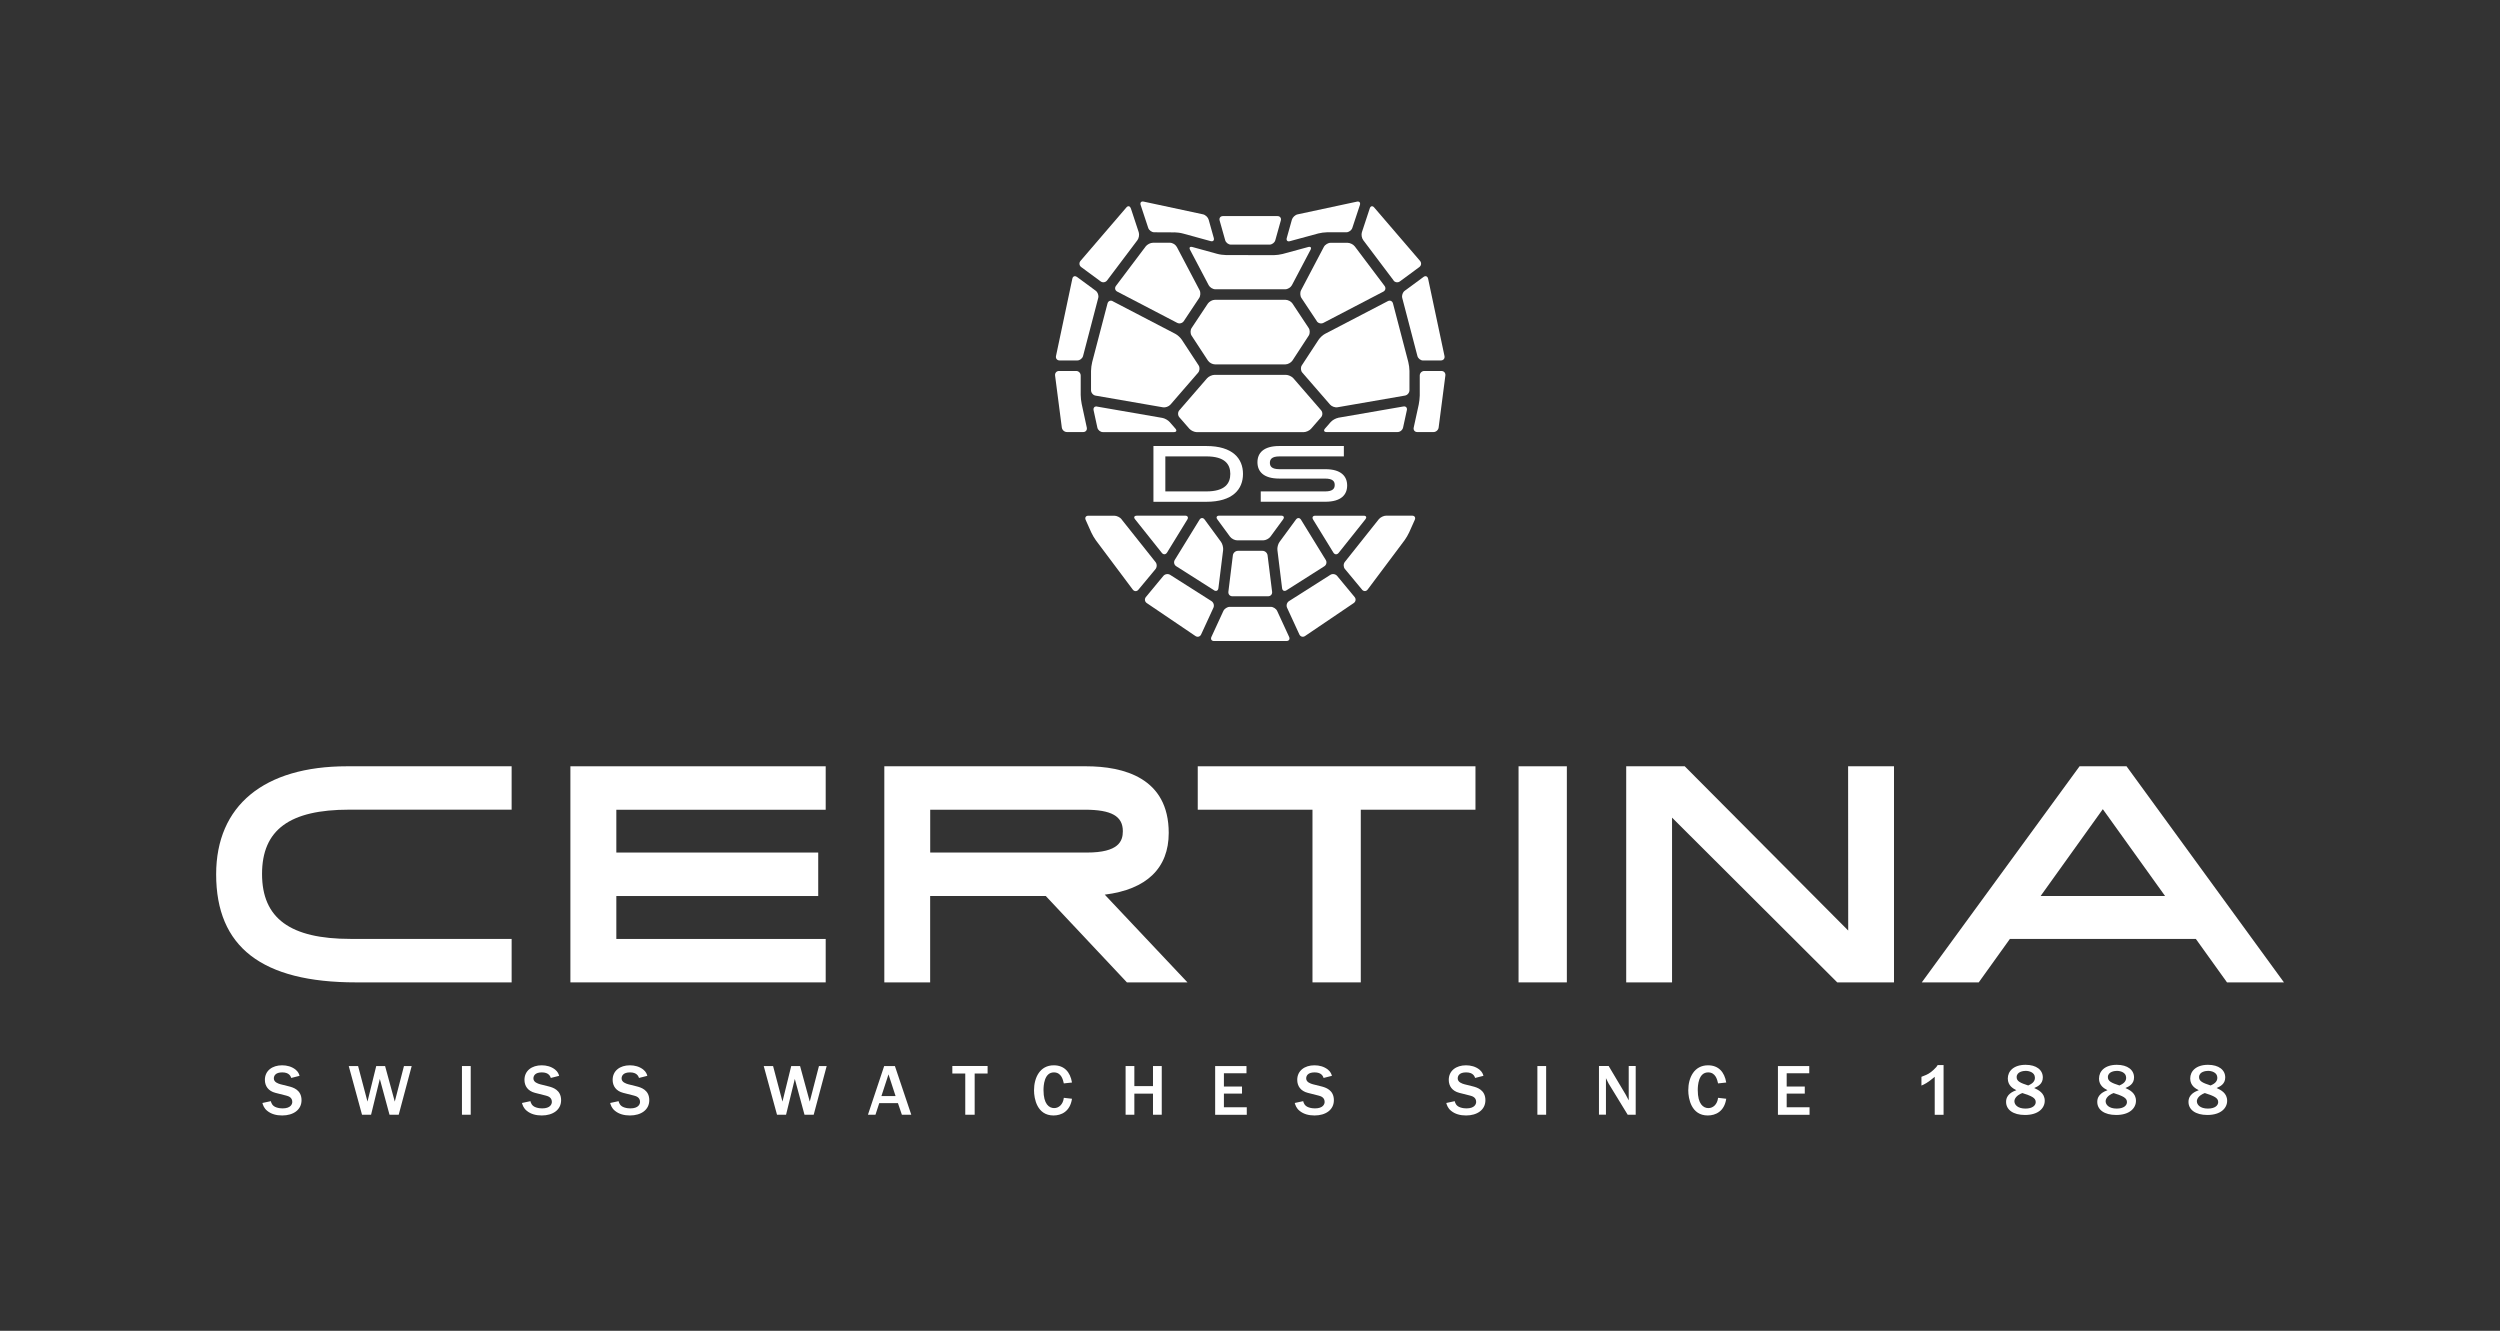 <?xml version="1.0" encoding="UTF-8"?>
<svg xmlns="http://www.w3.org/2000/svg" version="1.1" viewBox="0 0 508.33 270.6">
  <rect x="0" y="0" width="508.33" height="270.6" fill="#333333" stroke="none"/>
  <!-- Generator: Adobe Illustrator 29.8.0, SVG Export Plug-In . SVG Version: 2.1.1 Build 160)  -->
  <defs>
    <style>
      .st0 {
        fill: #fff;
      }
    </style>
  </defs>
  <g id="Sign">
    <g>
      <path class="st0" d="M234.53,90.69h10.76c5.35,0,7.45,2.54,7.45,5.67s-2.09,5.67-7.45,5.67h-10.76v-11.34ZM236.95,92.8v7.12h8.33c3.78,0,4.88-1.6,4.88-3.56s-1.1-3.56-4.88-3.56h-8.33Z"/>
      <path class="st0" d="M256.35,99.92h13.08c1.62,0,1.96-.62,1.96-1.31s-.34-1.3-1.96-1.3h-9.31c-3.21,0-4.44-1.44-4.44-3.32s1.24-3.3,4.44-3.3h13.13v2.11h-13.08c-1.62,0-1.96.62-1.96,1.31s.34,1.29,1.96,1.29h9.31c3.21,0,4.44,1.44,4.44,3.32s-1.23,3.3-4.44,3.3h-13.13v-2.1Z"/>
      <g>
        <path class="st0" d="M276.95,119.9c.33.39.84.38,1.14-.03l7.51-10.03c.3-.41.72-1.12.93-1.59l1.14-2.55c.21-.47-.03-.85-.54-.85h-5.28c-.5,0-1.17.33-1.49.72l-6.91,8.69c-.32.4-.31,1.04.01,1.43l3.48,4.19Z"/>
        <path class="st0" d="M262.09,122.23c-.43.27-.6.87-.39,1.34l2.5,5.43c.21.46.73.61,1.15.33l9.91-6.71c.42-.29.5-.84.17-1.23l-3.55-4.29c-.33-.39-.94-.49-1.37-.22l-8.42,5.35Z"/>
        <path class="st0" d="M277.63,105.58c.32-.4.16-.72-.34-.72h-9.86c-.5,0-.7.35-.43.79l4.12,6.71c.27.44.74.46,1.06.07l5.45-6.84Z"/>
        <path class="st0" d="M260.69,119.6c.06.51.46.7.89.43l7.7-4.89c.43-.27.56-.85.29-1.28l-5.03-8.18c-.27-.44-.73-.45-1.03-.04l-3.34,4.55c-.3.41-.5,1.16-.43,1.67l.95,7.75Z"/>
        <path class="st0" d="M228.06,105.58c-.32-.4-.99-.72-1.49-.72h-5.28c-.5,0-.75.38-.54.85l1.14,2.55c.21.47.63,1.18.93,1.59l7.51,10.03c.31.41.82.42,1.14.03l3.48-4.19c.32-.39.33-1.04.01-1.43l-6.91-8.69Z"/>
        <path class="st0" d="M237.92,116.88c-.43-.27-1.04-.17-1.37.22l-3.55,4.29c-.32.39-.25.94.17,1.23l9.91,6.71c.42.28.94.14,1.15-.33l2.5-5.43c.21-.46.04-1.06-.39-1.34l-8.42-5.35Z"/>
        <path class="st0" d="M231.13,104.86c-.5,0-.66.33-.34.72l5.45,6.84c.32.4.79.37,1.06-.07l4.12-6.71c.27-.43.07-.79-.43-.79h-9.86Z"/>
        <path class="st0" d="M246.85,120.03c.43.27.83.08.89-.43l.96-7.75c.06-.51-.13-1.26-.43-1.67l-3.34-4.55c-.3-.41-.77-.39-1.03.04l-5.03,8.18c-.27.43-.14,1.01.29,1.28l7.7,4.89Z"/>
        <path class="st0" d="M256.86,109.87c.5,0,1.16-.34,1.46-.75l2.58-3.52c.3-.41.13-.75-.37-.75h-12.64c-.5,0-.67.34-.37.75l2.58,3.52c.3.41.96.75,1.46.75h5.3Z"/>
        <path class="st0" d="M251.71,112c-.5,0-.97.41-1.03.92l-.91,7.4c-.06.51.3.92.8.92h7.29c.5,0,.87-.42.8-.92l-.92-7.4c-.06-.51-.53-.92-1.03-.92h-5.01Z"/>
        <path class="st0" d="M250.05,123.39c-.5,0-1.09.38-1.3.84l-2.43,5.27c-.21.46.02.84.53.84h14.74c.5,0,.74-.38.53-.84l-2.43-5.27c-.21-.46-.8-.84-1.3-.84h-8.34Z"/>
      </g>
      <g>
        <path class="st0" d="M268.04,47.47c.49-.13,1.3-.24,1.8-.24h3.92c.5,0,1.05-.4,1.21-.88l1.54-4.66c.16-.49-.11-.8-.6-.69l-12.08,2.59c-.49.11-1.01.6-1.15,1.09l-1.04,3.71c-.14.49.14.79.63.65l5.78-1.57Z"/>
        <path class="st0" d="M283.34,57.03c.31.41.89.49,1.3.19l3.96-2.92c.41-.3.47-.86.14-1.25l-9.33-10.87c-.33-.39-.73-.3-.89.18l-1.6,4.85c-.16.49-.04,1.21.27,1.62l6.17,8.19Z"/>
        <path class="st0" d="M292.99,73.29c.5,0,.83-.41.72-.91l-3.33-15.71c-.11-.5-.53-.66-.93-.36l-3.83,2.82c-.41.3-.63.95-.5,1.45l3.09,11.82c.13.49.65.9,1.15.9h3.63Z"/>
        <path class="st0" d="M289.6,75.43c-.5,0-.92.42-.92.93v4.07c-.01.51-.1,1.34-.21,1.84l-1.02,4.67c-.11.5.22.91.72.91h3.32c.5,0,.97-.42,1.03-.92l1.37-10.58c.07-.51-.29-.92-.8-.92h-3.5Z"/>
        <path class="st0" d="M272.09,84.96c-.5.09-1.17.47-1.51.85l-1.17,1.34c-.33.38-.19.7.31.7h14.46c.5,0,1-.41,1.11-.91l.77-3.54c.11-.5-.21-.84-.71-.75l-13.28,2.3Z"/>
        <path class="st0" d="M269.44,67.87c-.45.23-1.04.77-1.32,1.2l-3.42,5.22c-.28.43-.23,1.09.1,1.47l5.65,6.51c.33.38,1.01.63,1.51.54l13.73-2.38c.5-.09.9-.58.9-1.09v-3.91c0-.51-.11-1.33-.24-1.83l-3.11-11.9c-.13-.49-.6-.71-1.05-.47l-12.75,6.64Z"/>
        <path class="st0" d="M267.74,65.31c.28.42.88.58,1.33.35l12.2-6.36c.45-.23.56-.76.26-1.16l-6.05-8.03c-.31-.41-.97-.74-1.47-.74h-3.47c-.5,0-1.11.37-1.35.82l-4.64,8.82c-.24.45-.2,1.17.08,1.59l3.13,4.71Z"/>
        <path class="st0" d="M238.76,47.24c.5,0,1.31.11,1.8.25l5.61,1.54c.49.13.77-.16.63-.65l-1.04-3.71c-.14-.49-.65-.98-1.15-1.09l-12.08-2.59c-.49-.11-.76.21-.6.69l1.54,4.66c.16.49.7.88,1.21.89l4.09.02Z"/>
        <path class="st0" d="M229.92,42.36c-.16-.49-.56-.57-.89-.18l-9.33,10.87c-.33.39-.27.95.14,1.25l3.96,2.92c.41.3.99.21,1.3-.19l6.17-8.19c.31-.41.43-1.13.27-1.62l-1.6-4.85Z"/>
        <path class="st0" d="M218.97,56.31c-.41-.3-.83-.14-.93.36l-3.32,15.71c-.11.5.22.91.72.91h3.63c.5,0,1.02-.41,1.15-.9l3.09-11.82c.13-.49-.1-1.15-.51-1.45l-3.83-2.82Z"/>
        <path class="st0" d="M219.74,76.36c0-.51-.41-.93-.92-.93h-3.49c-.5,0-.86.42-.8.92l1.37,10.58c.07.51.53.92,1.04.92h3.32c.5,0,.83-.41.72-.91l-1.04-4.81c-.11-.5-.2-1.33-.2-1.84v-3.93Z"/>
        <path class="st0" d="M223.07,82.66c-.5-.09-.81.25-.71.75l.77,3.54c.11.5.61.91,1.11.91h14.46c.5,0,.64-.31.31-.7l-1.17-1.34c-.33-.38-1.01-.77-1.51-.85l-13.27-2.3Z"/>
        <path class="st0" d="M226.24,61.23c-.45-.23-.92-.02-1.05.48l-3.11,11.9c-.13.49-.24,1.32-.24,1.83v3.91c0,.51.41,1,.9,1.09l13.73,2.38c.5.09,1.17-.16,1.51-.54l5.64-6.51c.33-.38.38-1.05.1-1.47l-3.42-5.22c-.28-.43-.87-.97-1.32-1.2l-12.75-6.64Z"/>
        <path class="st0" d="M239.26,50.18c-.24-.45-.85-.82-1.35-.82h-3.48c-.5,0-1.17.33-1.47.74l-6.05,8.03c-.31.41-.19.93.26,1.16l12.2,6.36c.45.23,1.04.08,1.33-.35l3.13-4.71c.28-.42.32-1.14.08-1.59l-4.64-8.82Z"/>
        <path class="st0" d="M258.14,49.74c.5,0,1.03-.4,1.17-.89l1.12-4.01c.14-.49-.16-.9-.66-.9h-11.12c-.5,0-.8.4-.66.9l1.13,4.01c.14.49.66.89,1.17.89h7.86Z"/>
        <path class="st0" d="M261.33,58.82c.5,0,1.11-.37,1.35-.82l3.79-7.2c.24-.45.03-.71-.45-.58l-5.22,1.42c-.49.13-1.3.24-1.8.24l-9.72-.02c-.5,0-1.31-.11-1.8-.25l-5.05-1.39c-.49-.13-.69.13-.45.58l3.79,7.2c.24.45.84.82,1.35.82h14.22Z"/>
        <path class="st0" d="M262.82,61.73c-.28-.42-.92-.77-1.43-.77h-14.37c-.5,0-1.15.35-1.43.77l-3.3,4.97c-.28.42-.28,1.12,0,1.55l3.32,5.07c.28.43.92.77,1.42.77h14.34c.5,0,1.14-.35,1.42-.77l3.31-5.07c.28-.43.28-1.12,0-1.55l-3.29-4.97Z"/>
        <path class="st0" d="M262.99,76.92c-.33-.38-1.02-.7-1.52-.7h-14.52c-.5,0-1.19.32-1.52.7l-5.64,6.51c-.33.38-.33,1.01,0,1.4l2.04,2.34c.33.38,1.02.7,1.52.7h21.72c.5,0,1.19-.31,1.52-.7l2.04-2.34c.33-.38.33-1.01,0-1.4l-5.64-6.51Z"/>
      </g>
    </g>
  </g>
  <g id="Claim_VEKT">
    <g>
      <path class="st0" d="M55.07,223.9c.09.36.27.99,1.16,1.28.49.16.91.19,1.23.19,1.65,0,1.97-.86,1.97-1.31,0-.93-.77-1.17-1.22-1.29l-2.21-.56c-1.44-.37-2.14-1.38-2.14-2.64,0-1.87,1.51-2.96,3.5-2.96.98,0,1.94.25,2.72.86.59.48.74.95.83,1.28l-1.69.43c-.12-.34-.41-1.13-1.83-1.13s-1.71.73-1.71,1.23c0,.77.88,1.05,1.38,1.19l1.68.42c.85.22,2.57.7,2.57,2.82,0,1.96-1.68,3.1-3.93,3.1-1.19,0-2.23-.28-3.04-.94-.67-.54-.85-1.14-.99-1.6l1.72-.37Z"/>
      <path class="st0" d="M81.07,226.66h-1.87l-1.97-7.28-1.78,7.28h-1.84l-2.7-9.9h1.9l1.91,7.23,1.78-7.23h1.8l1.97,7.23,1.87-7.23h1.57l-2.64,9.9Z"/>
      <path class="st0" d="M93.93,226.66v-9.9h1.78v9.9h-1.78Z"/>
      <path class="st0" d="M107.85,223.9c.09.36.27.99,1.16,1.28.49.16.91.19,1.23.19,1.65,0,1.97-.86,1.97-1.31,0-.93-.77-1.17-1.22-1.29l-2.21-.56c-1.44-.37-2.14-1.38-2.14-2.64,0-1.87,1.51-2.96,3.5-2.96.98,0,1.94.25,2.72.86.59.48.74.95.83,1.28l-1.69.43c-.12-.34-.42-1.13-1.83-1.13s-1.71.73-1.71,1.23c0,.77.88,1.05,1.38,1.19l1.68.42c.85.22,2.57.7,2.57,2.82,0,1.96-1.68,3.1-3.93,3.1-1.19,0-2.23-.28-3.04-.94-.67-.54-.85-1.14-.99-1.6l1.72-.37Z"/>
      <path class="st0" d="M125.78,223.9c.09.36.27.99,1.16,1.28.49.16.91.19,1.23.19,1.65,0,1.97-.86,1.97-1.31,0-.93-.77-1.17-1.22-1.29l-2.21-.56c-1.44-.37-2.14-1.38-2.14-2.64,0-1.87,1.51-2.96,3.5-2.96.98,0,1.94.25,2.72.86.59.48.74.95.83,1.28l-1.69.43c-.12-.34-.42-1.13-1.83-1.13s-1.71.73-1.71,1.23c0,.77.88,1.05,1.38,1.19l1.68.42c.85.22,2.57.7,2.57,2.82,0,1.96-1.68,3.1-3.93,3.1-1.19,0-2.23-.28-3.04-.94-.67-.54-.85-1.14-.99-1.6l1.72-.37Z"/>
      <path class="st0" d="M165.45,226.66h-1.87l-1.97-7.28-1.78,7.28h-1.84l-2.7-9.9h1.9l1.91,7.23,1.78-7.23h1.8l1.97,7.23,1.87-7.23h1.57l-2.64,9.9Z"/>
      <path class="st0" d="M185.28,226.66h-1.9l-.8-2.36h-3.8l-.77,2.36h-1.53l3.3-9.9h2.18l3.33,9.9ZM182.1,222.87l-1.44-4.42-1.44,4.42h2.88Z"/>
      <path class="st0" d="M196.27,226.66v-8.38h-2.63v-1.53h7.17v1.53h-2.63v8.38h-1.91Z"/>
      <path class="st0" d="M217.97,223.41c-.39,2.61-2.18,3.4-3.76,3.4-3.33,0-3.96-3.4-3.96-5.11,0-2.57,1.19-5.09,4.02-5.09,2.11,0,3.34,1.34,3.7,3.5l-1.66.18c-.18-.79-.52-2.24-2.02-2.24-1.99,0-2.11,2.72-2.11,3.61,0,2.84,1.13,3.65,2.17,3.65.94,0,1.81-.74,1.96-2.09l1.66.19Z"/>
      <path class="st0" d="M236.22,226.66h-1.78v-4.29h-3.79v4.29h-1.78v-9.9h1.78v4.08h3.79v-4.08h1.78v9.9Z"/>
      <path class="st0" d="M247.08,226.66v-9.9h6.37v1.47h-4.59v2.69h3.68v1.44h-3.68v2.78h4.65v1.53h-6.43Z"/>
      <path class="st0" d="M264.98,223.9c.09.36.27.99,1.16,1.28.49.16.91.19,1.23.19,1.65,0,1.97-.86,1.97-1.31,0-.93-.77-1.17-1.22-1.29l-2.21-.56c-1.44-.37-2.14-1.38-2.14-2.64,0-1.87,1.51-2.96,3.5-2.96.98,0,1.94.25,2.72.86.59.48.74.95.83,1.28l-1.69.43c-.12-.34-.41-1.13-1.83-1.13s-1.71.73-1.71,1.23c0,.77.88,1.05,1.38,1.19l1.68.42c.85.22,2.57.7,2.57,2.82,0,1.96-1.68,3.1-3.93,3.1-1.19,0-2.23-.28-3.04-.94-.67-.54-.85-1.14-.99-1.6l1.72-.37Z"/>
      <path class="st0" d="M295.79,223.9c.09.36.27.99,1.16,1.28.49.16.91.19,1.23.19,1.65,0,1.97-.86,1.97-1.31,0-.93-.77-1.17-1.22-1.29l-2.21-.56c-1.44-.37-2.14-1.38-2.14-2.64,0-1.87,1.51-2.96,3.5-2.96.98,0,1.94.25,2.72.86.59.48.74.95.83,1.28l-1.69.43c-.12-.34-.41-1.13-1.83-1.13s-1.71.73-1.71,1.23c0,.77.88,1.05,1.38,1.19l1.68.42c.85.22,2.57.7,2.57,2.82,0,1.96-1.68,3.1-3.93,3.1-1.19,0-2.23-.28-3.04-.94-.67-.54-.85-1.14-.99-1.6l1.72-.37Z"/>
      <path class="st0" d="M312.6,226.66v-9.9h1.78v9.9h-1.78Z"/>
      <path class="st0" d="M332.59,226.66h-1.63l-3.87-6.33c-.1-.16-.46-.92-.55-1.1v7.42h-1.42v-9.9h1.97l3.47,5.83c.03.07.27.5.61,1.16v-6.99h1.42v9.9Z"/>
      <path class="st0" d="M351,223.41c-.39,2.61-2.18,3.4-3.76,3.4-3.33,0-3.96-3.4-3.96-5.11,0-2.57,1.19-5.09,4.02-5.09,2.11,0,3.34,1.34,3.7,3.5l-1.66.18c-.18-.79-.52-2.24-2.02-2.24-1.99,0-2.11,2.72-2.11,3.61,0,2.84,1.13,3.65,2.17,3.65.94,0,1.81-.74,1.96-2.09l1.66.19Z"/>
      <path class="st0" d="M361.51,226.66v-9.9h6.37v1.47h-4.59v2.69h3.68v1.44h-3.68v2.78h4.65v1.53h-6.43Z"/>
      <path class="st0" d="M394,216.55c-.15.25-.28.46-.8.94-.91.83-1.2.95-2.51,1.46v1.78c.53-.22,1.25-.54,2.7-1.78v7.72h1.8v-10.11h-1.19Z"/>
      <path class="st0" d="M408.25,219.3c0-1.5,1.19-2.79,3.62-2.79,2.2,0,3.5,1.05,3.5,2.57,0,1.35-1.05,1.84-1.75,2.15.83.38,2.14,1.01,2.14,2.6,0,1.48-1.28,2.88-4.02,2.88-2.43,0-3.84-1.08-3.84-2.66s1.42-2.12,2.09-2.38c-.61-.31-1.74-.89-1.74-2.38ZM409.6,223.96c0,.65.65,1.45,2.24,1.45,1.45,0,2.09-.65,2.09-1.32,0-.86-.83-1.23-2.72-1.84-1.25.48-1.62,1.19-1.62,1.71ZM413.76,219.12c0-1.07-1.17-1.38-1.87-1.38-.47,0-1.84.16-1.84,1.28,0,.83.73,1.17,2.35,1.69.52-.24,1.37-.62,1.37-1.59Z"/>
      <path class="st0" d="M426.8,219.3c0-1.5,1.19-2.79,3.62-2.79,2.2,0,3.5,1.05,3.5,2.57,0,1.35-1.05,1.84-1.75,2.15.83.38,2.14,1.01,2.14,2.6,0,1.48-1.28,2.88-4.02,2.88-2.44,0-3.85-1.08-3.85-2.66s1.43-2.12,2.09-2.38c-.61-.31-1.74-.89-1.74-2.38ZM428.15,223.96c0,.65.65,1.45,2.24,1.45,1.46,0,2.09-.65,2.09-1.32,0-.86-.83-1.23-2.72-1.84-1.25.48-1.62,1.19-1.62,1.71ZM432.31,219.12c0-1.07-1.17-1.38-1.87-1.38-.47,0-1.84.16-1.84,1.28,0,.83.73,1.17,2.35,1.69.52-.24,1.37-.62,1.37-1.59Z"/>
      <path class="st0" d="M445.34,219.3c0-1.5,1.19-2.79,3.62-2.79,2.2,0,3.5,1.05,3.5,2.57,0,1.35-1.05,1.84-1.75,2.15.83.38,2.14,1.01,2.14,2.6,0,1.48-1.28,2.88-4.02,2.88-2.43,0-3.84-1.08-3.84-2.66s1.42-2.12,2.09-2.38c-.61-.31-1.74-.89-1.74-2.38ZM446.7,223.96c0,.65.65,1.45,2.24,1.45,1.46,0,2.09-.65,2.09-1.32,0-.86-.83-1.23-2.72-1.84-1.25.48-1.62,1.19-1.62,1.71ZM450.85,219.12c0-1.07-1.17-1.38-1.87-1.38-.47,0-1.84.16-1.84,1.28,0,.83.73,1.17,2.35,1.69.52-.24,1.37-.62,1.37-1.59Z"/>
    </g>
  </g>
  <g id="Certina">
    <g>
      <rect class="st0" x="308.77" y="155.81" width="9.82" height="43.94"/>
      <polygon class="st0" points="375.78 155.81 375.8 189.21 342.56 155.81 342.49 155.81 330.66 155.81 330.66 199.75 339.98 199.75 339.98 166.25 373.57 199.75 373.64 199.75 385.11 199.75 385.11 155.81 375.78 155.81"/>
      <polygon class="st0" points="243.54 155.81 243.54 164.64 266.87 164.64 266.87 199.75 276.69 199.75 276.69 164.64 300.01 164.64 300.01 155.81 243.54 155.81"/>
      <polygon class="st0" points="167.89 164.65 167.89 155.81 115.98 155.81 115.98 199.75 167.89 199.75 167.89 190.92 125.32 190.92 125.32 182.19 166.37 182.19 166.37 173.35 125.32 173.35 125.32 164.65 167.89 164.65"/>
      <path class="st0" d="M224.64,181.91c8.51-1.06,13-5.39,13-12.55,0-11.2-9.16-13.55-16.84-13.55h-40.99v43.94h9.32v-17.57h23.5l16.51,17.57h12.31l-16.82-17.84ZM189.14,164.64h31.44c5.42,0,7.73,1.31,7.73,4.37,0,2.02-.83,4.34-7.3,4.34h-31.87v-8.72Z"/>
      <path class="st0" d="M71,164.63h33.03v-8.82h-33.45c-16.92,0-26.63,8-26.63,21.97,0,14.78,9.3,21.97,28.44,21.97h31.64v-8.84h-32.75c-12.28,0-18-4.19-18-13.2s5.63-13.08,17.72-13.08Z"/>
      <path class="st0" d="M452.82,199.75h11.58l-32.01-43.94h-9.55l-32.08,43.94h11.58l6.33-8.83h37.82l6.33,8.83ZM427.57,164.53l12.31,17.17.35.49h-25.31l.35-.49,12.3-17.17Z"/>
    </g>
  </g>
</svg>